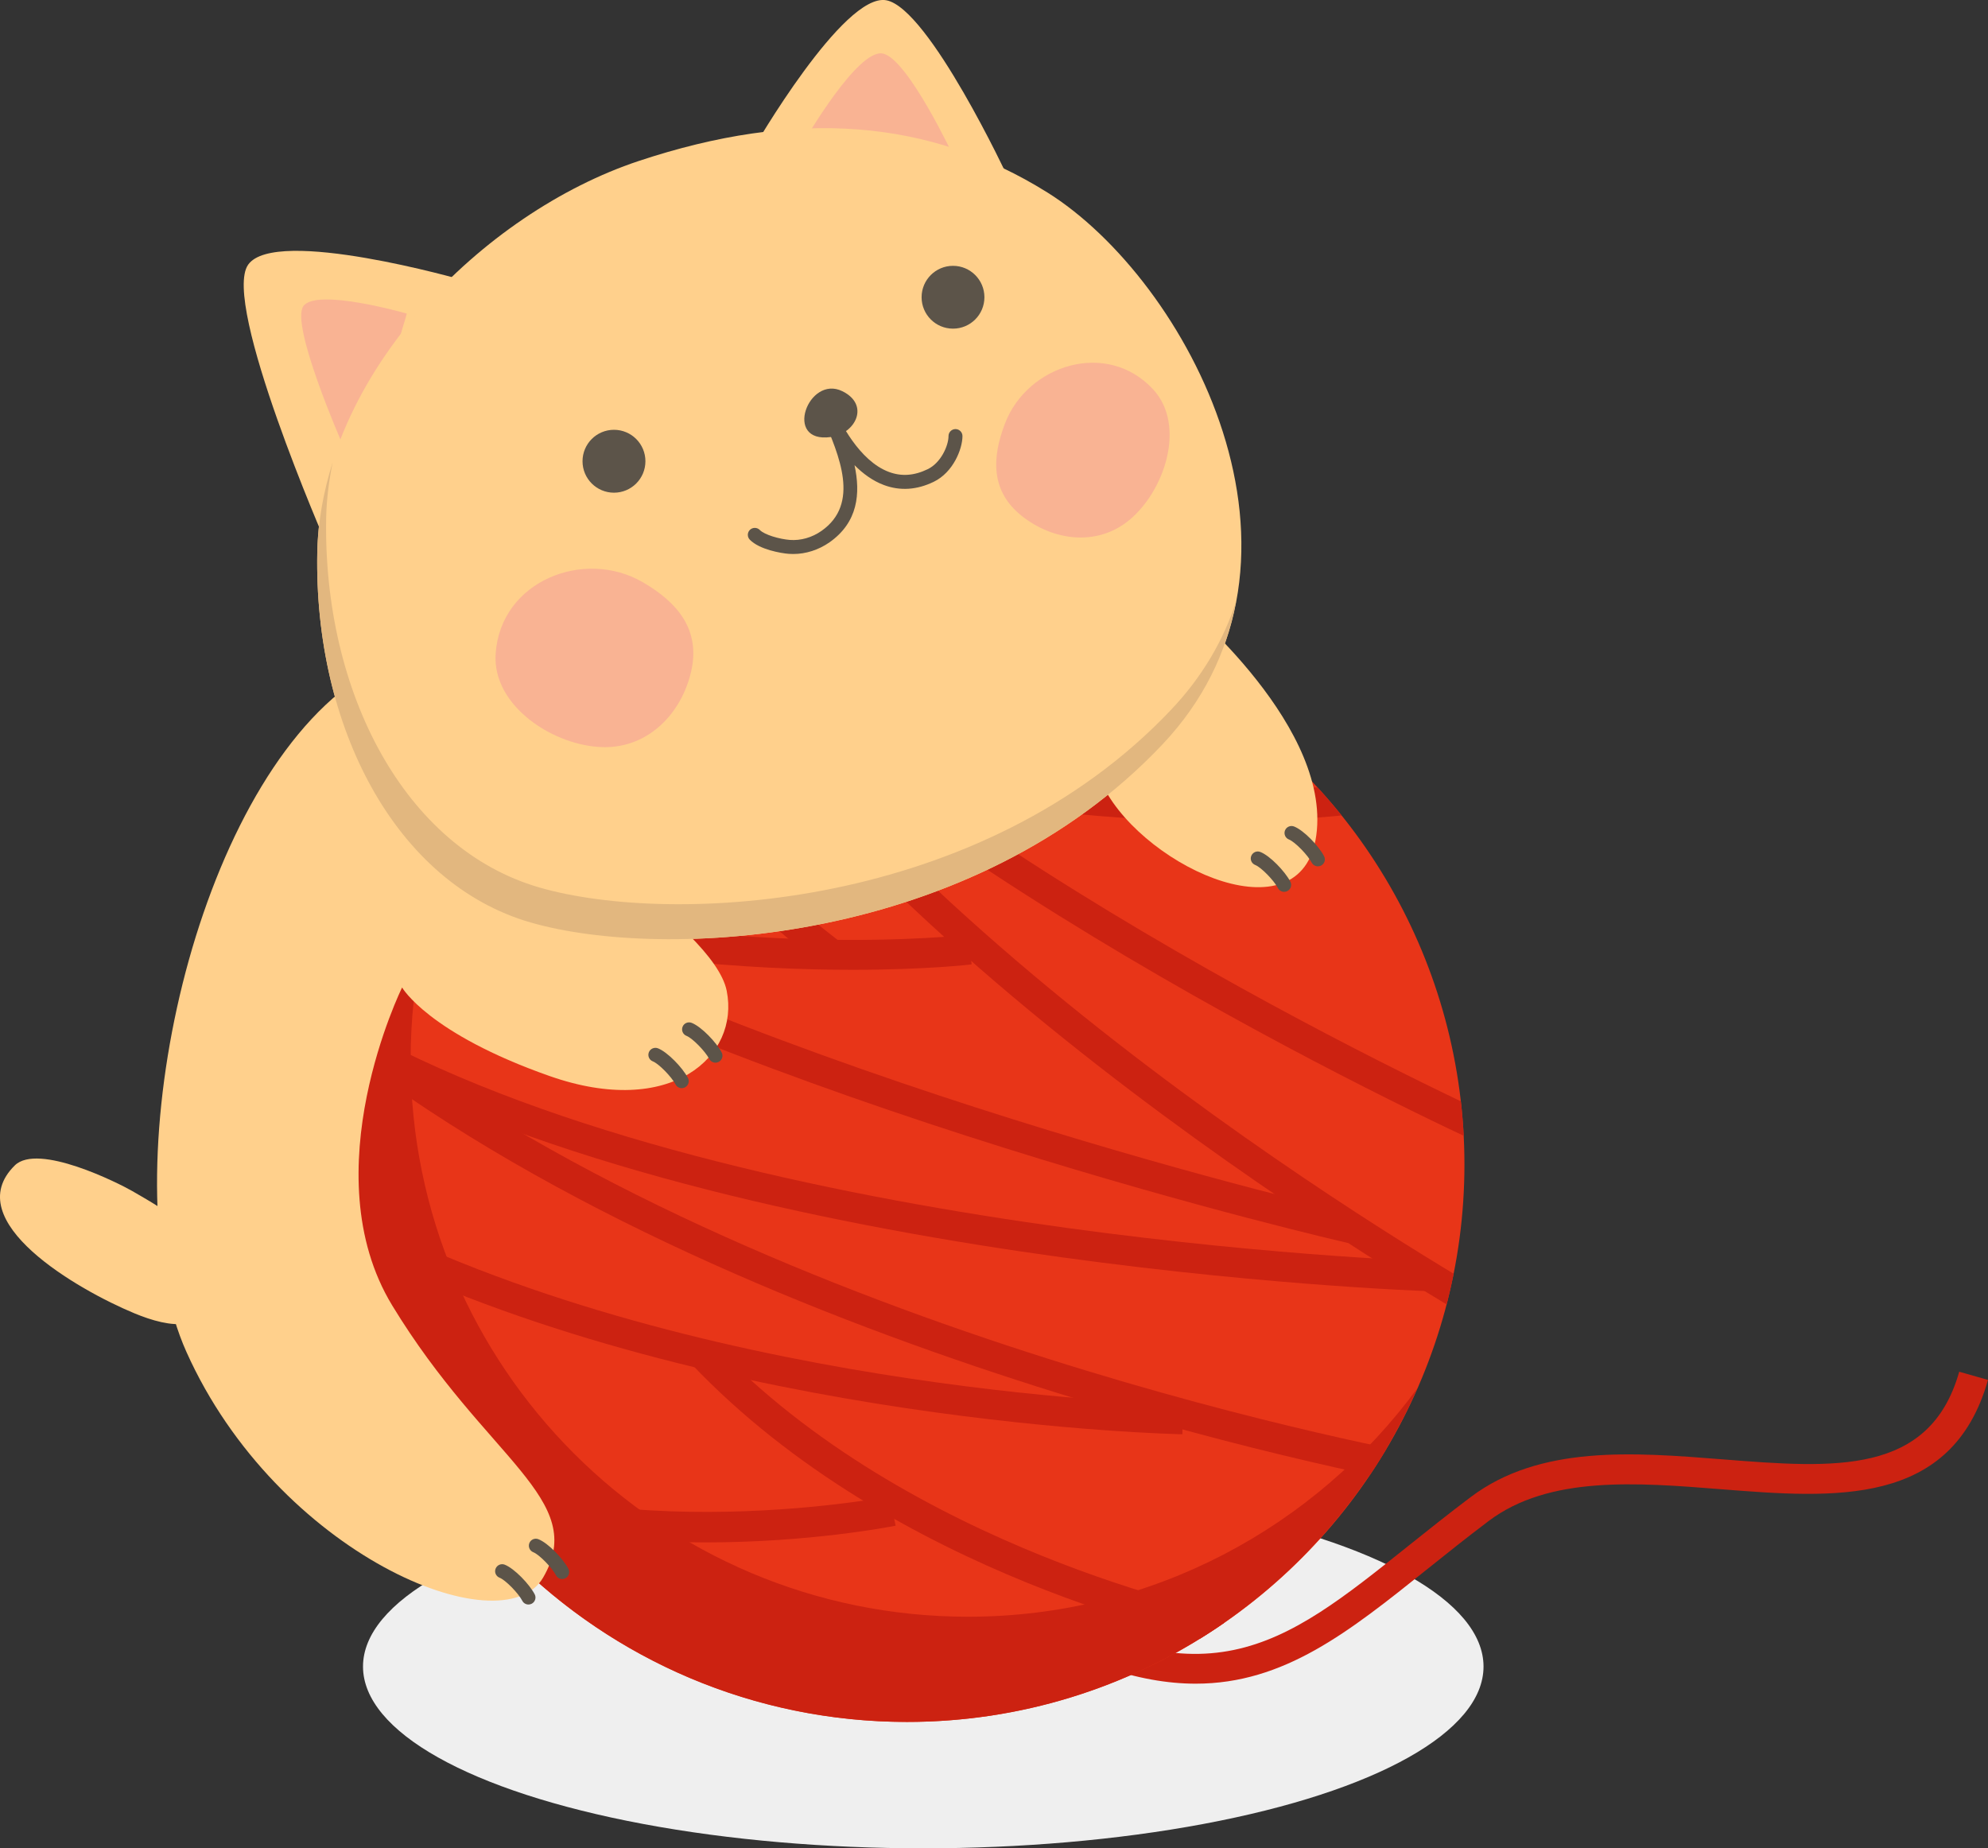 <?xml version="1.0" encoding="utf-8"?>
<!-- Generator: Adobe Illustrator 14.0.0, SVG Export Plug-In . SVG Version: 6.00 Build 43363)  -->
<!DOCTYPE svg PUBLIC "-//W3C//DTD SVG 1.1//EN" "http://www.w3.org/Graphics/SVG/1.1/DTD/svg11.dtd">
<svg version="1.1" id="圖層_1" xmlns="http://www.w3.org/2000/svg" xmlns:xlink="http://www.w3.org/1999/xlink" x="0px" y="0px"
	 width="50px" height="46.487px" viewBox="0 0 50 46.487" enable-background="new 0 0 50 46.487" xml:space="preserve">
<rect x="0" y="0" width="50" height="46.487" fill="#333333" stroke="none"/>
<g>
	<ellipse fill="#EFEFEF" cx="23.221" cy="41.916" rx="14.091" ry="4.572"/>
	<path fill="#FFD08C" d="M25.36,4.481c0,0-1.992-4.271-3.067-4.474c-1.078-0.204-3.347,3.729-3.347,3.729S24.059,5.411,25.36,4.481z
		"/>
	<path fill="#F9B393" d="M24.002,3.973c0,0-1.171-2.508-1.802-2.627c-0.632-0.12-1.966,2.191-1.966,2.191S23.238,4.52,24.002,3.973z
		"/>
	<path fill="#FFD08C" d="M8.216,13.704c0,0-2.657-6.083-1.974-7.048c0.685-0.965,5.399,0.389,5.399,0.389S9.925,13.449,8.216,13.704
		z"/>
	<path fill="#F9B393" d="M8.581,11.096c0,0-1.281-2.932-0.951-3.396c0.329-0.466,2.601,0.187,2.601,0.187S9.403,10.974,8.581,11.096
		z"/>
	<g>
		<g>
			<path fill="#CC2211" d="M30.073,42.347c2.225,0,3.853-1.303,5.813-2.872c0.487-0.391,1.001-0.801,1.556-1.22
				c1.515-1.142,3.714-0.968,5.84-0.799c2.855,0.225,5.81,0.459,6.718-2.749l-0.724-0.206c-0.74,2.615-3.148,2.425-5.935,2.205
				c-2.266-0.179-4.61-0.365-6.352,0.948c-0.562,0.423-1.081,0.839-1.574,1.232c-3.189,2.553-5.115,4.094-10.166,0.964l-0.396,0.641
				C26.995,41.817,28.655,42.347,30.073,42.347z"/>
		</g>
		<circle fill="#E83518" cx="22.812" cy="29.289" r="14.02"/>
		<path fill="#CC2211" d="M11.513,21.015c-0.757,1.724-1.185,3.625-1.185,5.628c0,7.743,6.277,14.02,14.02,14.02
			c4.644,0,8.748-2.268,11.299-5.744c-2.169,4.938-7.096,8.39-12.835,8.39c-7.743,0-14.02-6.276-14.02-14.02
			C8.792,26.19,9.81,23.336,11.513,21.015z"/>
		<g>
			<defs>
				<circle id="SVGID_1_" cx="22.812" cy="29.289" r="14.02"/>
			</defs>
			<clipPath id="SVGID_2_">
				<use xlink:href="#SVGID_1_"  overflow="visible"/>
			</clipPath>
			<g clip-path="url(#SVGID_2_)">
				<g>
					<path fill="#CC2211" d="M37.807,29.027l0.305-0.689c-0.136-0.06-13.586-6.056-20.652-13.303l-0.538,0.525
						C24.089,22.912,37.67,28.966,37.807,29.027z"/>
				</g>
				<g>
					<path fill="#CC2211" d="M37.314,33.35l0.366-0.657c-0.143-0.08-14.382-8.095-20.17-17.408l-0.639,0.397
						C22.762,25.162,37.169,33.269,37.314,33.35z"/>
				</g>
				<g>
					<path fill="#CC2211" d="M33.907,31.264l0.167-0.733c-0.146-0.033-14.732-3.375-24.171-8.82l-0.376,0.652
						C19.065,27.865,33.76,31.231,33.907,31.264z"/>
				</g>
				<g>
					<path fill="#CC2211" d="M35.917,32.474l0.022-0.752c-0.177-0.005-17.832-0.615-27.238-6.042l-0.376,0.651
						C17.897,31.854,35.738,32.468,35.917,32.474z"/>
				</g>
				<g>
					<path fill="#CC2211" d="M35.772,37.361l0.129-0.742c-0.163-0.029-16.462-2.938-26.697-10.729l-0.457,0.599
						C19.131,34.392,35.607,37.332,35.772,37.361z"/>
				</g>
				<g>
					<path fill="#CC2211" d="M29.738,36.074l0.013-0.753c-0.113-0.002-11.468-0.234-20.242-4.485l-0.328,0.678
						C18.106,35.837,29.624,36.072,29.738,36.074z"/>
				</g>
				<g>
					<path fill="#CC2211" d="M30.687,41.328l0.146-0.738c-0.08-0.016-7.976-1.611-12.907-6.813l-0.546,0.518
						C22.48,39.674,30.354,41.263,30.687,41.328z"/>
				</g>
				<g>
					<path fill="#CC2211" d="M21.441,24.392c1.858,0,2.971-0.133,2.997-0.136l-0.093-0.747c-0.058,0.007-5.932,0.706-13.337-1.191
						l-0.187,0.729C15.142,24.153,18.957,24.392,21.441,24.392z"/>
				</g>
				<g>
					<path fill="#CC2211" d="M30.703,20.653c2.448,0,3.969-0.256,4.091-0.277l-0.13-0.741c-0.058,0.01-5.831,0.976-13.226-0.917
						l-0.188,0.729C24.998,20.406,28.297,20.653,30.703,20.653z"/>
				</g>
				<g>
					<path fill="#CC2211" d="M20.654,24.273l0.458-0.597c-4.218-3.231-6.428-7.314-6.45-7.355l-0.665,0.354
						C14.09,16.848,16.301,20.939,20.654,24.273z"/>
				</g>
				<g>
					<path fill="#CC2211" d="M17.747,38.794c2.597,0,4.614-0.388,4.778-0.42l-0.146-0.738c-0.078,0.015-7.851,1.504-12.559-1.428
						l-0.397,0.639C11.915,38.399,15.126,38.794,17.747,38.794z"/>
				</g>
			</g>
		</g>
	</g>
	<path fill="#FFD08C" d="M29.575,15.022c0,0,3.793,3.052,3.546,5.855c-0.247,2.804-4.288,0.991-5.36-1.071
		C26.689,17.744,29.575,15.022,29.575,15.022z"/>
	<path fill="#FFD08C" d="M0.371,29.313c-1.42,1.4,1.594,3.132,3.01,3.719c0.883,0.367,1.949,0.552,1.952-0.705
		c0.001-1.23-1.074-1.832-2.004-2.369C2.983,29.758,0.954,28.737,0.371,29.313z"/>
	<path fill="#FFD08C" d="M13.082,20.383c0,0,4.865,2.886,5.195,4.536c0.331,1.649-1.402,3.217-4.454,2.145s-3.71-2.227-3.71-2.227
		s-2.289,4.642-0.248,7.998c2.363,3.885,4.948,4.866,3.794,6.845c-1.026,1.76-6.692-0.593-8.971-5.679
		C2.82,29.836,4.639,20.612,8.546,17.415C9.453,16.673,13.082,20.383,13.082,20.383z"/>
	<path fill="#FFD08C" d="M26.341,4.84c-2.978-1.86-6.325-2.104-10.279-0.79C12.16,5.347,8.069,9.408,7.98,13.889
		c-0.085,4.399,1.974,8.331,5.36,9.312c3.336,0.966,11.122,0.583,15.899-4.479C33.63,14.065,29.855,7.038,26.341,4.84z"/>
	<path fill="#E2B77F" d="M8.365,11.634c-0.09,0.453-0.151,0.911-0.161,1.375c-0.087,4.399,1.974,8.331,5.36,9.312
		c3.336,0.966,11.122,0.583,15.899-4.479c0.793-0.84,1.315-1.758,1.625-2.71c-0.238,1.265-0.814,2.493-1.849,3.589
		c-4.777,5.063-12.563,5.446-15.899,4.479c-3.387-0.98-5.446-4.913-5.36-9.312C7.996,13.121,8.136,12.366,8.365,11.634z"/>
	<circle fill="#5C5449" cx="23.969" cy="7.476" r="0.79"/>
	<circle fill="#5C5449" cx="15.442" cy="11.601" r="0.791"/>
	<path fill="#5C5449" d="M20.893,10.992c-1.204,0.166-0.565-1.575,0.294-1.152C21.88,10.18,21.525,10.906,20.893,10.992z"/>
	<g>
		<path fill="#5C5449" d="M19.95,13.934c0.319,0,0.64-0.103,0.913-0.294c0.718-0.505,0.783-1.23,0.629-1.94
			c0.211,0.212,0.458,0.395,0.741,0.5c0.405,0.151,0.826,0.124,1.251-0.082c0.492-0.238,0.722-0.827,0.723-1.15
			c0-0.097-0.079-0.176-0.175-0.176c0,0,0,0,0,0c-0.097,0-0.176,0.079-0.176,0.175c0,0.238-0.187,0.672-0.524,0.834
			c-0.34,0.165-0.66,0.187-0.975,0.069c-0.755-0.281-1.242-1.286-1.376-1.596l-0.003-0.004l0,0c-0.038-0.089-0.141-0.13-0.231-0.092
			c-0.088,0.039-0.13,0.142-0.091,0.231l0.034,0.079c0.421,0.972,0.944,2.181-0.027,2.864c-0.239,0.168-0.524,0.249-0.799,0.228
			c-0.261-0.021-0.635-0.128-0.754-0.25c-0.067-0.069-0.179-0.071-0.249-0.003c-0.069,0.067-0.07,0.179-0.002,0.248
			c0.242,0.248,0.788,0.341,0.979,0.355C19.873,13.932,19.911,13.934,19.95,13.934z"/>
	</g>
	<path fill="#F9B393" d="M28.395,13.087c-0.809,0.663-1.914,0.514-2.701-0.114c-0.775-0.619-0.752-1.451-0.417-2.323
		c0.566-1.479,2.567-2.111,3.726-0.856C29.843,10.705,29.286,12.358,28.395,13.087z"/>
	<path fill="#F9B393" d="M15.197,18.792c1.125,0.01,1.953-0.861,2.189-1.918c0.232-1.042-0.349-1.725-1.219-2.23
		c-1.472-0.857-3.576-0.038-3.701,1.797C12.375,17.772,13.958,18.782,15.197,18.792z"/>
	<g>
		<g>
			<g>
				<path fill="#5C5449" d="M17.994,26.728c0.027,0,0.056-0.006,0.082-0.02c0.086-0.045,0.12-0.151,0.074-0.237
					c-0.134-0.256-0.509-0.649-0.755-0.745c-0.09-0.035-0.193,0.009-0.228,0.1s0.009,0.192,0.1,0.228
					c0.147,0.057,0.468,0.383,0.572,0.581C17.87,26.693,17.931,26.728,17.994,26.728z"/>
			</g>
		</g>
		<g>
			<g>
				<path fill="#5C5449" d="M17.146,27.369c0.027,0,0.056-0.006,0.082-0.02c0.086-0.045,0.12-0.152,0.074-0.237
					c-0.134-0.256-0.509-0.649-0.755-0.746c-0.091-0.034-0.193,0.011-0.228,0.101c-0.035,0.091,0.009,0.192,0.1,0.228
					c0.147,0.057,0.468,0.383,0.572,0.581C17.022,27.335,17.083,27.369,17.146,27.369z"/>
			</g>
		</g>
	</g>
	<g>
		<g>
			<g>
				<path fill="#5C5449" d="M14.139,39.715c0.028,0,0.056-0.006,0.082-0.02c0.086-0.045,0.12-0.151,0.075-0.237
					c-0.135-0.256-0.509-0.649-0.756-0.745c-0.091-0.035-0.191,0.009-0.227,0.1c-0.035,0.091,0.01,0.192,0.1,0.228
					c0.147,0.057,0.467,0.383,0.571,0.581C14.015,39.681,14.076,39.715,14.139,39.715z"/>
			</g>
		</g>
		<g>
			<g>
				<path fill="#5C5449" d="M13.291,40.356c0.028,0,0.056-0.006,0.082-0.02c0.086-0.045,0.12-0.152,0.075-0.237
					c-0.135-0.256-0.509-0.649-0.756-0.746c-0.091-0.034-0.191,0.011-0.227,0.101c-0.036,0.091,0.009,0.192,0.1,0.228
					c0.147,0.057,0.468,0.383,0.572,0.581C13.167,40.322,13.228,40.356,13.291,40.356z"/>
			</g>
		</g>
	</g>
	<g>
		<g>
			<g>
				<path fill="#5C5449" d="M33.146,21.79c0.028,0,0.056-0.007,0.081-0.02c0.087-0.045,0.12-0.151,0.074-0.237
					c-0.134-0.255-0.508-0.65-0.755-0.746c-0.09-0.035-0.192,0.01-0.228,0.101c-0.034,0.09,0.01,0.192,0.101,0.227
					c0.146,0.057,0.468,0.383,0.571,0.581C33.022,21.755,33.083,21.79,33.146,21.79z"/>
			</g>
		</g>
		<g>
			<g>
				<path fill="#5C5449" d="M32.298,22.431c0.027,0,0.056-0.006,0.081-0.02c0.086-0.044,0.12-0.151,0.074-0.237
					c-0.134-0.256-0.509-0.65-0.755-0.746c-0.091-0.036-0.192,0.01-0.228,0.1s0.009,0.192,0.101,0.228
					c0.146,0.057,0.467,0.383,0.57,0.581C32.173,22.397,32.235,22.431,32.298,22.431z"/>
			</g>
		</g>
	</g>
</g>
</svg>
